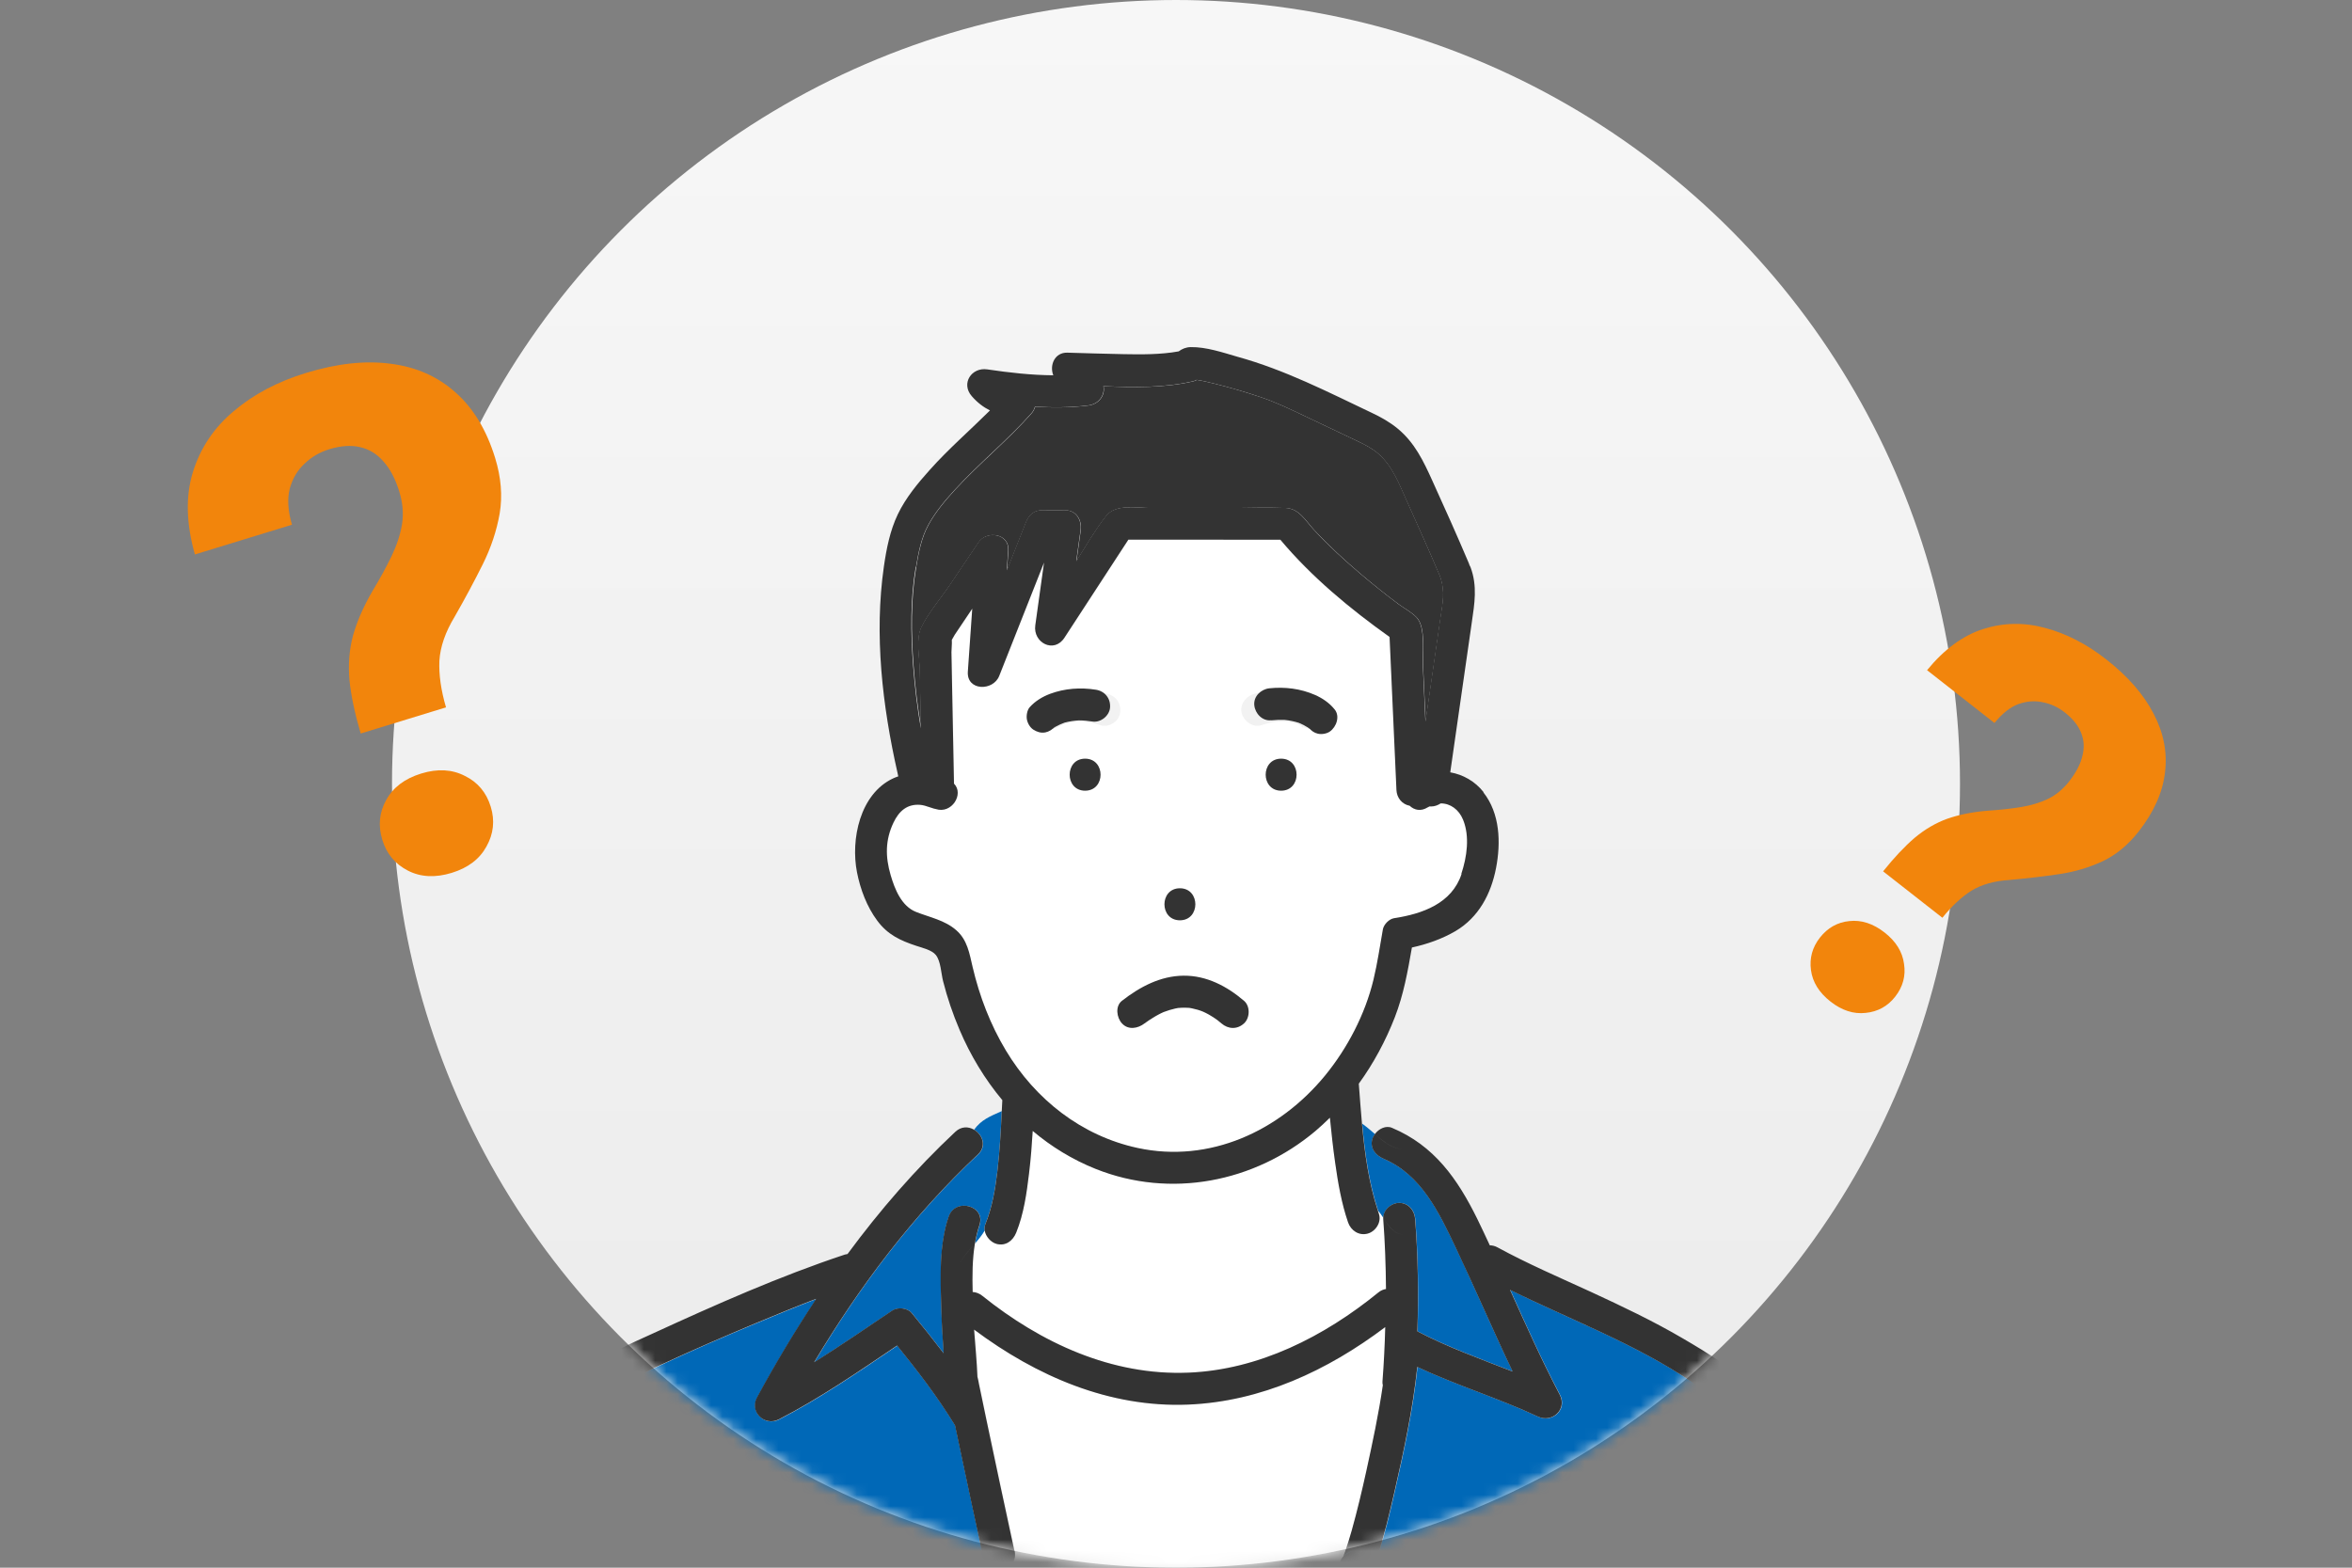 <svg fill="none" height="140" viewBox="0 0 210 140" width="210" xmlns="http://www.w3.org/2000/svg" xmlns:xlink="http://www.w3.org/1999/xlink"><rect x="0" y="0" width="210" height="140" fill="#808080" stroke="none"/><linearGradient id="a" gradientUnits="userSpaceOnUse" x1="105" x2="105" y1="0" y2="140"><stop offset="0" stop-color="#f7f7f7"/><stop offset="1" stop-color="#ebebeb"/></linearGradient><mask id="b" height="140" maskUnits="userSpaceOnUse" width="140" x="35" y="0"><circle cx="105" cy="70" fill="#d9d9d9" r="70"/></mask><circle cx="105" cy="70" fill="url(#a)" r="70"/><g mask="url(#b)"><path d="m116.111 64.754c-.044-.032-.095-.064-.139-.102.051.038.082.064.12.095.007 0 .013.006.026.013z" fill="#0068b7"/><path d="m120.029 138.932c.241-.235.558-.387.938-.393-.539-.013-.824.228-.938.393z" fill="#0068b7"/><path d="m130.653 73.234c-.374-.921-1.147-1.474-2.003-1.467-.26.178-.564.28-.83.273-.057 0-.114 0-.171 0-.057.032-.108.044-.165.083-.615.388-1.205.235-1.604-.146-.672-.127-1.147-.699-1.179-1.397-.203-4.561-.412-9.121-.615-13.676-3.524-2.509-6.973-5.361-9.749-8.683-4.526 0-9.053 0-13.572-.006-1.902 2.916-3.804 5.837-5.705 8.753-.945 1.442-2.821.445-2.605-1.099.26-1.867.52-3.735.78-5.609-1.331 3.373-2.669 6.746-4 10.119-.545 1.385-2.922 1.353-2.802-.381.133-1.874.26-3.748.393-5.622-.52.775-1.04 1.55-1.559 2.325-.051.076-.158.292-.266.464.025.356-.038.794-.032 1.093l.051 2.662c.057 3.03.12 6.053.177 9.083.925.934-.222 2.731-1.617 2.268-.057-.013-.114-.013-.171-.038-.26-.095-.545-.178-.837-.267-.127-.025-.254-.057-.387-.07-1.173-.095-1.902.559-2.39 1.582-.748 1.556-.735 3.055-.26 4.681.368 1.264.97 2.788 2.276 3.303 1.23.483 2.555.731 3.588 1.633.983.864 1.173 2.058 1.458 3.278.609 2.623 1.579 5.152 2.973 7.464 2.631 4.37 6.745 7.622 11.759 8.702 6.415 1.385 12.659-1.499 16.729-6.454 2.022-2.458 3.587-5.475 4.335-8.582.355-1.474.571-2.992.837-4.484.076-.438.552-.934.995-.997 2.542-.388 5.16-1.315 6.029-3.945.494-1.493.767-3.322.158-4.821zm-25.305 6.085c1.838 0 1.838 2.858 0 2.858s-1.838-2.858 0-2.858zm-10.555-14.552c-.051.032-.114.076-.152.102-.019.013-.025.019-.025.019s.006 0 .025-.019c.025-.019.076-.057.152-.121-.006 0-.013 0-.025.006.013 0 .019-.006.032-.013.038-.025.07-.057.12-.095-.311.248-.609.4-1.008.419-.38.019-.735-.172-1.008-.419-.26-.241-.418-.661-.418-1.01 0-.324.152-.794.418-1.01.571-.464 1.262-.75 1.978-.896 1.376-.28 2.789-.159 4.114.273.761.248 1.173.972.995 1.76-.165.731-1.046 1.232-1.756.997-.387-.127-.78-.222-1.179-.286-.425-.044-.85-.051-1.274 0-.292.051-.583.127-.862.235-.044.019-.089.038-.127.064zm2.086 5.844c-1.838 0-1.838-2.858 0-2.858s1.838 2.858 0 2.858zm17.502 0c-1.838 0-1.838-2.858 0-2.858s1.838 2.858 0 2.858zm3.601-5.958c-.241.26-.66.419-1.008.419-.349 0-.609-.127-.869-.311 0 0-.012 0-.019-.006.032.025.07.057.095.076.013.006.019.013.032.019.082.051.304.241-.038-.025-.032-.019-.063-.038-.089-.057-.044-.025-.089-.044-.127-.064-.278-.108-.564-.184-.862-.235-.424-.044-.849-.038-1.274 0-.399.07-.792.159-1.179.286-.761.248-1.528-.292-1.756-.997-.247-.762.292-1.524.995-1.76 1.332-.438 2.745-.559 4.114-.273.717.146 1.408.432 1.978.896.622.502.476 1.499 0 2.02z" fill="#fff"/><path d="m156.789 130.345c-.52-1.34-1.147-2.737-2.041-3.874-.951-1.207-2.327-2.147-3.588-2.999-5.084-3.436-10.84-5.577-16.31-8.27 1.413 3.144 2.82 6.295 4.431 9.35.697 1.328-.679 2.554-1.953 1.957-3.512-1.639-7.252-2.789-10.764-4.428-.399 3.799-1.217 7.585-2.066 11.281-.425 1.855-.869 3.716-1.464 5.527-.114.349-.248.743-.419 1.111h36.786c-.083-.139-.146-.298-.171-.495-.469-3.113-1.294-6.225-2.441-9.16z" fill="#0068b7"/><path d="m123.509 108.754c-.152-.229-.304-.451-.482-.654.032.095.057.19.089.286.254.73-.291 1.562-.995 1.759-.78.216-1.502-.267-1.756-.997-.596-1.715-.9-3.532-1.154-5.329-.19-1.334-.342-2.681-.469-4.021-.418.413-.849.813-1.299 1.194-5.452 4.586-12.945 6.041-19.613 3.379-2.079-.832-3.956-1.988-5.623-3.392-.076 1.258-.171 2.509-.323 3.761-.216 1.797-.475 3.639-1.154 5.329-.292.718-.938 1.22-1.756.997-.507-.139-.964-.641-1.052-1.188-.234.394-.532.775-.862 1.15-.241 1.41-.247 2.903-.203 4.345.285.013.583.114.856.337 5.236 4.211 11.575 7.146 18.402 6.866 6.301-.254 12.133-3.227 16.957-7.152.222-.178.456-.273.691-.318-.013-2.096-.089-4.186-.247-6.263 0-.032 0-.063 0-.095z" fill="#fff"/><path d="m123.034 108.1c.171.197.323.426.481.655.007-.731.723-1.334 1.42-1.334.812 0 1.37.66 1.427 1.429.253 3.328.31 6.695.203 10.043 2.725 1.429 5.635 2.464 8.5 3.588-1.756-3.665-3.347-7.412-5.09-11.084-1.49-3.131-3.068-6.492-6.44-7.921-.704-.298-1.23-.933-.996-1.759.045-.153.127-.299.228-.439-.361-.311-.735-.635-1.147-.933.241 2.629.602 5.278 1.42 7.749z" fill="#0068b7"/><path d="m87.979 109.314c.609-1.512.894-3.176 1.078-4.764.203-1.766.304-3.545.387-5.323-1.084.483-1.813.762-2.472 1.657.748.426 1.166 1.461.355 2.217-5.819 5.45-10.555 11.77-14.624 18.561 2.364-1.487 4.678-3.087 6.979-4.624.488-.324 1.35-.236 1.73.222.964 1.175 1.921 2.375 2.853 3.589-.101-1.36-.177-2.719-.215-4.078-.07-2.63-.203-5.584.659-8.112.59-1.734 3.347-.984 2.751.762-.177.521-.304 1.068-.399 1.62.33-.381.628-.756.862-1.149-.032-.191-.019-.388.057-.572z" fill="#0068b7"/><path d="m119.985 138.984s.025-.064.038-.121c-.064.152.069-.248 0 0 0 0 0-.002 0-.006.038-.102.076-.204.114-.305.209-.61.399-1.226.577-1.849.5-1.766.919-3.557 1.312-5.348.551-2.515 1.103-5.075 1.47-7.641-.025-.108-.038-.223-.031-.337.126-1.614.203-3.233.247-4.859-5.135 3.874-11.081 6.656-17.604 6.923-7.049.286-13.559-2.553-19.106-6.695.102 1.404.235 2.808.298 4.212.063.203.089.425.133.628.222 1.087.45 2.173.678 3.259.818 3.887 1.648 7.781 2.491 11.662.146.661-.139 1.182-.577 1.487h29.528c.025-.369.177-.744.437-1.017z" fill="#fff"/><path d="m85.297 127.34s0-.025-.006-.038c-.013-.019-.032-.038-.044-.063-1.515-2.478-3.296-4.802-5.128-7.064-3.429 2.312-6.891 4.707-10.561 6.594-1.262.647-2.65-.667-1.952-1.957 1.635-3.017 3.398-5.964 5.287-8.81-1.826.699-3.632 1.448-5.439 2.198-2.821 1.175-5.629 2.388-8.399 3.684-1.845.857-3.613 1.601-4.9 3.246-1.851 2.363-3.055 5.304-4.101 8.092-.837 2.223-1.559 4.491-2.193 6.784h40.392c-.19-.165-.342-.406-.412-.73-.862-3.977-1.712-7.953-2.548-11.929z" fill="#0068b7"/><g fill="#333"><path d="m82.236 65.04c-.032-1.728-.07-3.455-.102-5.183-.019-1.099-.368-2.788.133-3.824.646-1.327 1.73-2.579 2.555-3.799.849-1.264 1.699-2.534 2.555-3.798.729-1.086 2.764-.794 2.656.724-.038.591-.082 1.188-.12 1.778.571-1.435 1.135-2.871 1.705-4.313.234-.597.691-1.048 1.375-1.048.71 0 1.414 0 2.124-.006 1.021 0 1.502.915 1.376 1.81-.127.915-.254 1.823-.38 2.738.849-1.366 1.673-2.782 2.65-4.034.856-1.099 2.751-.718 3.993-.718h6.96c1.687 0 3.392-.07 5.078 0 1.223.051 1.794 1.156 2.567 1.988 1.294 1.391 2.694 2.674 4.133 3.9 1.103.934 2.225 1.836 3.386 2.7.507.375 1.179.724 1.616 1.188.824.87.513 3.195.564 4.269.076 1.671.152 3.348.228 5.018.159-1.08.311-2.166.469-3.246.279-1.956.565-3.913.844-5.869.202-1.423.475-2.484-.032-3.881-.951-2.236-1.94-4.453-2.941-6.67-.691-1.524-1.262-3.125-2.561-4.25-.558-.483-1.205-.813-1.864-1.124-1.553-.743-3.113-1.48-4.666-2.217-1.369-.648-2.611-1.251-3.981-1.709-1.331-.445-2.675-.845-4.038-1.181-.545-.133-1.103-.273-1.654-.356-.102.057-.216.108-.342.133-2.561.591-5.3.546-7.988.432.159.781-.387 1.601-1.357 1.721-1.597.197-3.176.203-4.748.108-.063.203-.159.413-.33.604-2.13 2.407-4.64 4.44-6.814 6.803-.887.972-1.743 1.982-2.377 3.138-.634 1.15-.887 2.496-1.103 3.779-.488 2.897-.456 5.895-.234 8.81.139 1.861.368 3.735.685 5.59z"/><path d="m132.46 70.738c-.767-.972-1.838-1.569-2.973-1.766.361-2.503.722-4.999 1.077-7.502.279-1.956.565-3.913.844-5.869.247-1.702.519-3.271-.115-4.961-.025-.064-.057-.114-.088-.172-.019-.057-.038-.114-.057-.165-1.046-2.471-2.143-4.916-3.252-7.356-.799-1.766-1.579-3.411-3.1-4.669-.716-.591-1.502-1.029-2.339-1.423-3.943-1.874-7.747-3.83-11.981-4.999-1.293-.375-2.789-.883-4.165-.858-.412.006-.779.159-1.071.381-1.604.292-3.309.279-4.932.248-1.667-.032-3.334-.083-5.008-.133-1.135-.032-1.61 1.124-1.255 2.02-1.965-.013-3.924-.235-5.895-.527-1.395-.21-2.377 1.251-1.388 2.388.513.591 1.052.991 1.629 1.277-1.788 1.779-3.696 3.43-5.375 5.31-1.078 1.2-2.149 2.496-2.853 3.964-.697 1.455-1.014 3.068-1.242 4.65-.881 6.098-.14 12.444 1.211 18.427.025.108.044.222.07.33-.152.051-.311.108-.457.178-2.973 1.391-3.803 5.463-3.227 8.391.298 1.518.881 3.068 1.807 4.313.932 1.258 2.054 1.778 3.499 2.255.52.172 1.382.368 1.737.819.437.546.469 1.645.64 2.318.374 1.486.869 2.935 1.471 4.351.97 2.287 2.257 4.415 3.822 6.288-.013.33-.032.661-.051.991-.082 1.779-.184 3.557-.387 5.323-.184 1.595-.463 3.252-1.078 4.764-.076.184-.089.381-.057.572.089.54.551 1.048 1.052 1.188.818.222 1.464-.28 1.756-.998.685-1.689.938-3.531 1.154-5.329.152-1.251.247-2.503.323-3.76 1.661 1.404 3.544 2.56 5.623 3.392 6.668 2.661 14.161 1.207 19.613-3.38.45-.381.881-.781 1.299-1.194.133 1.341.279 2.687.469 4.021.254 1.798.564 3.608 1.154 5.329.253.731.976 1.214 1.756.998.71-.197 1.249-1.023.995-1.76-.032-.095-.057-.19-.089-.286-.817-2.477-1.179-5.119-1.42-7.749-.107-1.207-.196-2.408-.285-3.589 1.319-1.823 2.396-3.824 3.214-5.926.786-2.02 1.16-4.122 1.528-6.238 1.356-.292 2.713-.775 3.886-1.461 2.072-1.22 3.182-3.322 3.626-5.634.437-2.268.361-4.872-1.129-6.758zm-50.675-20.098c.215-1.283.469-2.63 1.103-3.78.64-1.156 1.49-2.172 2.377-3.138 2.168-2.369 4.684-4.402 6.814-6.803.171-.191.266-.4.33-.604 1.578.095 3.157.089 4.748-.108.97-.121 1.515-.94 1.357-1.721 2.688.114 5.426.159 7.987-.432.127-.025.235-.076.343-.133.558.083 1.109.222 1.654.356 1.363.337 2.713.73 4.038 1.181 1.369.457 2.612 1.061 3.981 1.709 1.553.737 3.113 1.474 4.666 2.217.659.318 1.306.641 1.863 1.124 1.294 1.124 1.87 2.725 2.561 4.249 1.002 2.217 1.997 4.434 2.942 6.67.507 1.391.241 2.458.031 3.881-.279 1.956-.564 3.913-.843 5.869-.158 1.08-.31 2.166-.469 3.246-.076-1.671-.152-3.348-.228-5.018-.051-1.073.26-3.398-.564-4.269-.438-.464-1.11-.813-1.617-1.188-1.153-.864-2.282-1.766-3.385-2.7-1.445-1.226-2.846-2.509-4.133-3.9-.773-.832-1.344-1.937-2.567-1.988-1.686-.07-3.392 0-5.078 0-2.32 0-4.64 0-6.96 0-1.249 0-3.138-.381-3.994.718-.976 1.251-1.8 2.674-2.65 4.034.127-.915.254-1.823.38-2.738.127-.896-.355-1.81-1.376-1.81-.71 0-1.414 0-2.123.006-.685 0-1.141.451-1.376 1.048-.571 1.435-1.135 2.871-1.705 4.313.044-.591.082-1.188.12-1.779.108-1.512-1.927-1.804-2.656-.724-.85 1.264-1.699 2.534-2.555 3.799-.824 1.226-1.908 2.471-2.555 3.798-.501 1.035-.159 2.725-.133 3.824.032 1.728.07 3.455.101 5.183-.317-1.855-.545-3.729-.685-5.59-.222-2.922-.26-5.914.234-8.81zm48.71 27.415c-.869 2.63-3.487 3.557-6.029 3.945-.443.07-.919.565-.995.997-.266 1.493-.482 3.011-.837 4.484-.748 3.1-2.32 6.123-4.336 8.582-4.069 4.955-10.307 7.839-16.728 6.454-5.015-1.086-9.135-4.338-11.759-8.702-1.388-2.312-2.358-4.834-2.973-7.464-.285-1.22-.469-2.414-1.458-3.278-1.027-.902-2.352-1.143-3.588-1.633-1.306-.514-1.908-2.039-2.276-3.303-.475-1.626-.482-3.125.26-4.681.488-1.023 1.217-1.677 2.39-1.582.133.013.26.038.387.07.292.095.583.178.837.267.057.019.114.025.171.038 1.395.464 2.542-1.328 1.616-2.268-.057-3.03-.12-6.053-.177-9.083l-.051-2.662c0-.292.057-.73.032-1.093.108-.172.215-.388.266-.464.52-.775 1.04-1.55 1.56-2.325-.133 1.874-.26 3.748-.393 5.622-.12 1.734 2.257 1.766 2.802.381 1.331-3.373 2.669-6.746 4-10.119-.26 1.867-.52 3.735-.78 5.609-.215 1.544 1.667 2.547 2.605 1.099 1.902-2.916 3.803-5.838 5.706-8.753 4.526 0 9.045 0 13.571.006 2.777 3.316 6.225 6.174 9.75 8.683.203 4.561.412 9.121.615 13.676.032.699.507 1.27 1.179 1.397.399.381.989.534 1.604.146.05-.032.107-.051.164-.083h.172c.266 0 .57-.102.83-.273.856-.006 1.629.54 2.003 1.467.609 1.505.336 3.328-.158 4.821z"/><path d="m114.387 67.753c-1.838 0-1.838 2.858 0 2.858 1.839 0 1.839-2.858 0-2.858z"/><path d="m105.348 82.185c1.838 0 1.838-2.858 0-2.858-1.839 0-1.839 2.858 0 2.858z"/><path d="m96.885 67.753c-1.838 0-1.838 2.858 0 2.858s1.838-2.858 0-2.858z"/><path d="m93.304 65.415c.393-.083.666-.273.932-.572-.038.044-.07.076-.101.114-.006 0-.019.013-.025.019.006 0 .013-.006.019-.013-.07.076-.108.121-.133.14.032-.032.083-.083.133-.121.038-.032.076-.057.12-.083.26-.146.532-.267.811-.368.412-.108.837-.172 1.262-.197.406 0 .811.038 1.211.102.735.121 1.528-.514 1.579-1.258.057-.807-.469-1.455-1.255-1.582-1.382-.222-2.796-.121-4.108.368-.685.26-1.325.648-1.813 1.194-.228.254-.304.743-.254 1.061.057.349.273.737.571.934.311.203.691.33 1.059.254z"/><path d="m94.647 64.869c-.038.032-.032.026 0 0z"/><path d="m113.506 64.329c.406-.044.805-.051 1.211-.038.425.044.843.133 1.249.26.279.114.539.248.792.406.038.032.076.057.114.089.026.025.051.051.076.07-.019-.025-.05-.057-.076-.095 0 0 .013.006.019.013.216.235.444.413.78.489.336.076.786.006 1.071-.197.577-.407.926-1.359.419-1.976-.463-.572-1.078-.997-1.75-1.29-1.287-.565-2.694-.737-4.082-.591-.742.083-1.42.718-1.338 1.512.076.743.716 1.429 1.509 1.34zm3.385.711s-.012-.013-.019-.013c-.031-.038-.057-.07-.095-.114.038.044.076.089.114.133z"/><path d="m116.219 64.85s-.019-.013-.031-.019c.335.267.114.07.038.025z"/><path d="m161.981 138.742c-.374-2.471-.989-4.916-1.769-7.292-.811-2.452-1.787-4.993-3.442-7.006-1.699-2.065-4.253-3.595-6.535-4.929-2.644-1.55-5.42-2.865-8.197-4.148-2.795-1.283-5.635-2.503-8.342-3.977-.234-.127-.463-.177-.678-.177-.368-.782-.723-1.563-1.103-2.332-1.775-3.601-3.848-6.568-7.632-8.162-.552-.235-1.179.089-1.528.559.83.718 1.61 1.359 2.707 1.359-1.097 0-1.883-.635-2.707-1.359-.102.14-.184.286-.228.438-.235.82.291 1.461.995 1.76 3.372 1.429 4.951 4.789 6.44 7.921 1.744 3.671 3.341 7.413 5.091 11.084-2.872-1.124-5.782-2.16-8.501-3.589.108-3.354.057-6.714-.203-10.042-.057-.769-.615-1.43-1.426-1.43-.697 0-1.414.604-1.42 1.334.494.744.97 1.512 1.952 1.512-.989 0-1.464-.768-1.952-1.512 0 .032-.006.064 0 .096.158 2.077.228 4.173.247 6.263-.234.038-.469.133-.691.317-4.824 3.926-10.649 6.899-16.957 7.153-6.827.279-13.16-2.656-18.402-6.867-.273-.216-.564-.317-.856-.337-.038-1.441-.032-2.928.203-4.344-.532.622-1.116 1.264-1.528 2.083.412-.819.995-1.467 1.528-2.083.095-.553.222-1.099.399-1.62.596-1.747-2.162-2.496-2.751-.762-.862 2.528-.735 5.481-.659 8.111.038 1.36.114 2.719.215 4.078-.932-1.219-1.889-2.414-2.853-3.589-.38-.457-1.242-.546-1.731-.222-2.301 1.544-4.609 3.138-6.979 4.624 4.07-6.79 8.811-13.11 14.624-18.56.811-.762.393-1.792-.355-2.217-.494-.28-1.128-.305-1.661.197-3.569 3.341-6.745 7.012-9.623 10.913-.076.012-.159.025-.241.05-5.857 1.944-11.575 4.491-17.179 7.064-2.016.927-4.146 1.766-5.667 3.449-2.13 2.35-3.474 5.348-4.659 8.251-1.141 2.801-2.086 5.685-2.891 8.601-.057.209-.07.406-.044.59h2.846c.634-2.286 1.357-4.554 2.193-6.784 1.046-2.788 2.25-5.729 4.101-8.092 1.287-1.645 3.049-2.388 4.9-3.246 2.77-1.289 5.578-2.502 8.399-3.684 1.8-.749 3.613-1.499 5.439-2.198-1.889 2.852-3.651 5.793-5.287 8.81-.697 1.29.685 2.605 1.952 1.957 3.67-1.887 7.131-4.275 10.561-6.593 1.832 2.261 3.613 4.586 5.128 7.063.013.025.032.038.044.063 0 .013 0 .026.006.039.837 3.982 1.686 7.959 2.548 11.929.07.324.215.559.412.73h1.762c.437-.305.723-.826.577-1.486-.843-3.888-1.673-7.775-2.491-11.663-.228-1.086-.456-2.172-.678-3.258-.044-.203-.07-.432-.133-.629-.057-1.404-.197-2.808-.298-4.211 5.547 4.141 12.057 6.981 19.106 6.695 6.523-.267 12.469-3.049 17.604-6.924-.045 1.626-.121 3.246-.248 4.859-.006.115.001.229.032.337-.374 2.572-.919 5.126-1.47 7.641-.393 1.792-.818 3.583-1.313 5.349-.177.622-.367 1.238-.577 1.848-.031.102-.069.203-.114.305v.006c-.019.058-.025.089-.038.121-.26.273-.412.648-.437 1.016h3.074c.165-.368.298-.762.419-1.111.596-1.811 1.033-3.672 1.464-5.526.85-3.697 1.667-7.483 2.067-11.282 3.511 1.646 7.252 2.789 10.763 4.428 1.275.597 2.65-.629 1.953-1.957-1.604-3.055-3.011-6.205-4.431-9.35 5.47 2.694 11.226 4.834 16.31 8.271 1.262.851 2.637 1.791 3.588 2.998.894 1.137 1.521 2.54 2.041 3.874 1.148 2.935 1.972 6.041 2.441 9.16.032.197.095.356.171.495h2.193c.286-.311.463-.736.381-1.251zm-41.952.191c.121-.159.399-.407.938-.394-.38 0-.697.159-.938.394z"/><path d="m120.023 138.863c-.064.159.07-.242 0 0z"/><path d="m105.677 87.132c2.054-.019 3.867.94 5.395 2.242.57.483.539 1.531 0 2.02-.609.559-1.407.521-2.016 0-.171-.146-.222-.191-.355-.292-.171-.121-.342-.241-.52-.349-.171-.108-.342-.203-.519-.292-.02-.006-.197-.095-.241-.114-.317-.133-.66-.229-.996-.298-.057-.013-.114-.019-.171-.032-.019 0-.05 0-.114-.013-.152 0-.31-.019-.463-.013-.158 0-.31.013-.462.025-.013 0-.019 0-.032 0-.082.013-.171.032-.254.051-.342.076-.678.178-1.008.305-.012 0-.006 0-.019.006-.082.038-.164.076-.247.114-.184.089-.361.191-.539.292-.304.178-.71.445-.925.61-.59.457-1.452.616-2.016 0-.469-.508-.627-1.531 0-2.02 1.604-1.245 3.423-2.223 5.509-2.242z"/></g></g><g fill="#f2850c"><path d="m39.824 63.17-7.619 2.335c-.529-1.799-.863-3.385-1.001-4.759-.124-1.4-.019-2.729.315-3.986.354-1.263.93-2.584 1.728-3.961.68-1.123 1.252-2.171 1.718-3.141.465-.971.775-1.915.929-2.834.148-.939.07-1.906-.236-2.902-.354-1.155-.826-2.056-1.417-2.704-.577-.673-1.275-1.102-2.094-1.287-.799-.191-1.717-.128-2.753.19-.857.263-1.595.696-2.216 1.3-.627.584-1.064 1.328-1.31 2.232-.226.897-.16 1.966.199 3.208l-8.665 2.655c-.776-2.747-.839-5.19-.187-7.329.666-2.165 1.883-3.987 3.652-5.466 1.763-1.499 3.91-2.636 6.439-3.411 2.789-.855 5.319-1.129 7.592-.823 2.267.286 4.196 1.144 5.789 2.573 1.587 1.409 2.762 3.359 3.525 5.849.531 1.733.665 3.38.403 4.942-.268 1.542-.773 3.059-1.515 4.55-.742 1.491-1.58 3.055-2.517 4.693-.824 1.364-1.274 2.667-1.351 3.911-.057 1.238.14 2.626.59 4.166zm-5.686 11.842c-.391-1.275-.276-2.465.344-3.57.614-1.125 1.658-1.913 3.132-2.365 1.454-.446 2.751-.374 3.889.213 1.153.562 1.924 1.48 2.315 2.755.379 1.235.251 2.418-.383 3.549-.614 1.125-1.648 1.91-3.102 2.356-1.474.452-2.78.384-3.919-.204-1.139-.588-1.898-1.499-2.276-2.734z"/><path d="m173.428 81.96-5.293-4.147c.99-1.234 1.927-2.231 2.812-2.989.909-.761 1.879-1.33 2.91-1.706 1.045-.365 2.237-.603 3.576-.716 1.105-.072 2.106-.181 3.003-.327.896-.146 1.699-.388 2.41-.725.721-.35 1.353-.872 1.895-1.563.628-.802 1.024-1.564 1.187-2.285.188-.724.148-1.414-.12-2.07-.253-.645-.74-1.25-1.459-1.814-.595-.466-1.252-.768-1.97-.907-.707-.152-1.432-.095-2.176.17-.731.276-1.439.838-2.125 1.685l-6.019-4.716c1.527-1.863 3.188-3.085 4.983-3.666 1.82-.584 3.669-.621 5.546-.11 1.888.497 3.711 1.434 5.469 2.811 1.937 1.518 3.348 3.137 4.233 4.858.895 1.707 1.233 3.456 1.012 5.248-.21 1.778-.992 3.532-2.347 5.262-.943 1.204-2.019 2.092-3.227 2.664-1.196.558-2.49.941-3.88 1.147-1.389.206-2.877.381-4.462.523-1.342.088-2.462.405-3.359.952-.884.558-1.75 1.364-2.599 2.419zm-10.94 1.779c.694-.886 1.573-1.38 2.637-1.484 1.075-.118 2.124.224 3.148 1.026 1.01.791 1.587 1.723 1.729 2.795.168 1.069-.096 2.046-.79 2.932-.672.858-1.552 1.34-2.641 1.448-1.075.118-2.118-.219-3.128-1.01-1.024-.802-1.607-1.739-1.749-2.811-.143-1.072.122-2.037.794-2.895z"/></g></svg>